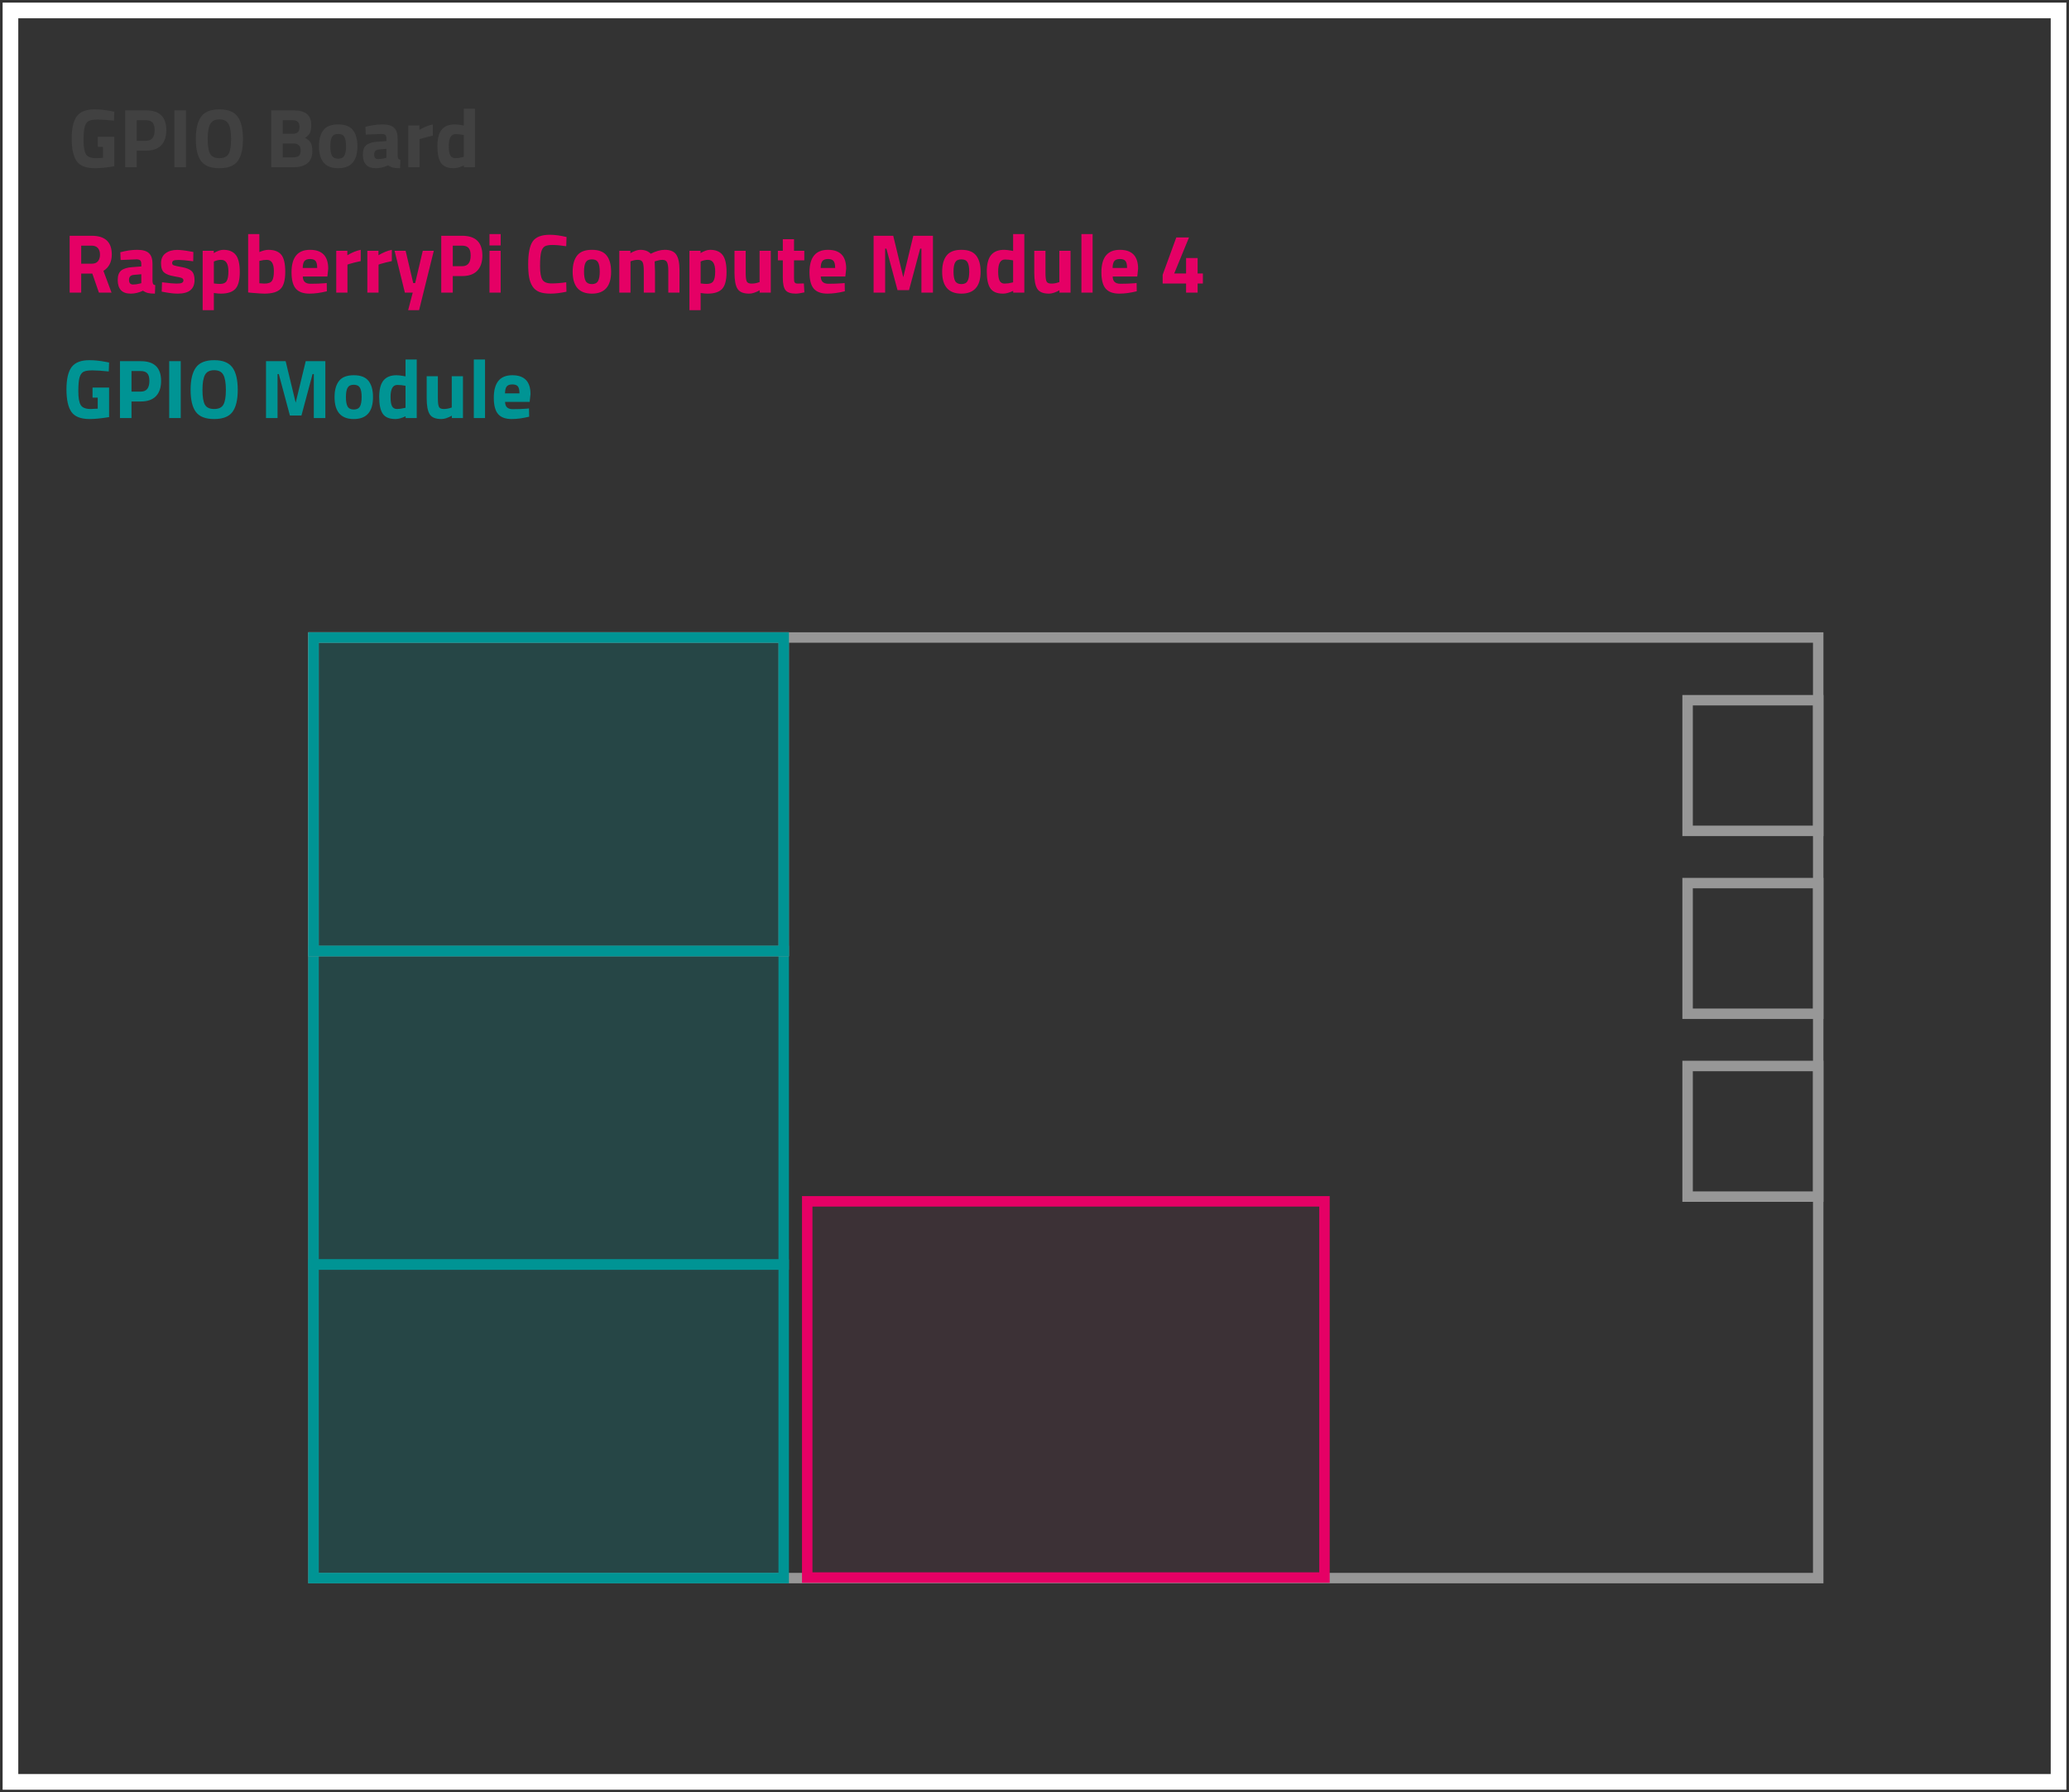 <svg xmlns="http://www.w3.org/2000/svg" width="396" height="343" viewBox="0 0 396 343"><rect x="0" y="0" width="396" height="343" fill="#333333" stroke="none"/><g id="Pi4Pro-Module" fill="none" fill-rule="evenodd" stroke="none" stroke-width="1"><g id="taskit_entwicklung_02-copy-5" transform="translate(-1058 -1986)"><g id="GPIO_Board_Raspi-CM-4" transform="translate(1060 1988)"><rect id="Rectangle-Copy-21" width="392" height="339" x="0" y="0" stroke="#FFF" stroke-width="3"/><g id="Group-23-Copy-2" stroke-width="2" transform="translate(58 120)"><g id="Group-19"><g id="Group-17"><rect id="Rectangle" width="288" height="180" x="0" y="0" stroke="#979797"/><g id="Group-18" transform="rotate(90 144 144)"><rect id="Rectangle-Copy-6" width="60" height="90" x="60" y="198" fill="teal" fill-opacity=".25" stroke="#009494"/><rect id="Rectangle-Copy-7" width="60" height="90" x="120" y="198" fill="teal" fill-opacity=".25" stroke="#009494"/><rect id="Rectangle" width="60" height="90" x="0" y="198" stroke="#979797"/><rect id="Rectangle" width="60" height="90" x="0" y="198" fill="teal" fill-opacity=".25" stroke="#009494"/><g id="Group" stroke="#979797" transform="translate(12)"><rect id="Rectangle-Copy-9" width="25" height="25" x="0" y="0"/><rect id="Rectangle-Copy-10" width="25" height="25" x="35" y="0"/><rect id="Rectangle-Copy-11" width="25" height="25" x="70" y="0"/></g></g><polygon id="Rectangle-Copy-8" fill="#E50065" fill-opacity=".05" stroke="#E50065" points="108 94.4 180 94.4 180 193.4 108 193.4" transform="rotate(90 144 143.9)"/></g></g></g><path id="RaspberryPiComputeModule4" fill="#E50065" fill-rule="nonzero" d="M13.54,54 L13.54,50.352 L15.668,50.352 L16.932,54 L19.348,54 L17.796,49.84 C18.863,49.168 19.396,48.123 19.396,46.704 C19.396,44.315 18.116,43.12 15.556,43.12 L15.556,43.12 L11.332,43.12 L11.332,54 L13.54,54 Z M15.588,48.464 L13.54,48.464 L13.54,45.008 L15.556,45.008 C16.068,45.008 16.46,45.163 16.732,45.472 C17.004,45.781 17.14,46.197 17.14,46.72 C17.14,47.243 17.012,47.664 16.756,47.984 C16.5,48.304 16.111,48.464 15.588,48.464 L15.588,48.464 Z M27.652,54.192 L27.716,52.576 C27.513,52.533 27.38,52.461 27.316,52.36 C27.252,52.259 27.209,52.08 27.188,51.824 L27.188,51.824 L27.188,48.496 C27.188,47.557 26.961,46.875 26.508,46.448 C26.055,46.021 25.313,45.808 24.284,45.808 C23.255,45.808 22.169,45.963 21.028,46.272 L21.028,46.272 L21.092,47.76 L24.1,47.632 C24.431,47.632 24.671,47.693 24.82,47.816 C24.969,47.939 25.044,48.165 25.044,48.496 L25.044,48.496 L25.044,48.992 L23.332,49.12 C22.383,49.184 21.679,49.395 21.22,49.752 C20.761,50.109 20.532,50.715 20.532,51.568 C20.532,53.317 21.359,54.192 23.012,54.192 C23.812,54.192 24.596,54.005 25.364,53.632 C25.695,53.856 26.023,54.005 26.348,54.08 C26.673,54.155 27.108,54.192 27.652,54.192 L27.652,54.192 Z M23.476,52.448 C22.953,52.448 22.692,52.155 22.692,51.568 C22.692,50.981 22.991,50.661 23.588,50.608 L23.588,50.608 L25.044,50.48 L25.044,52.192 L24.804,52.256 C24.324,52.384 23.881,52.448 23.476,52.448 Z M32.02,54.192 C34.164,54.192 35.236,53.328 35.236,51.6 C35.236,50.811 35.055,50.24 34.692,49.888 C34.329,49.536 33.719,49.283 32.86,49.128 C32.001,48.973 31.468,48.856 31.26,48.776 C31.052,48.696 30.948,48.552 30.948,48.344 C30.948,48.136 31.025,47.984 31.18,47.888 C31.335,47.792 31.676,47.744 32.204,47.744 C32.732,47.744 33.657,47.829 34.98,48 L34.98,48 L35.012,46.224 L34.484,46.128 C33.396,45.925 32.537,45.824 31.908,45.824 C31.001,45.824 30.26,46.04 29.684,46.472 C29.108,46.904 28.82,47.544 28.82,48.392 C28.82,49.24 29.023,49.829 29.428,50.16 C29.833,50.491 30.449,50.725 31.276,50.864 C32.103,51.003 32.615,51.12 32.812,51.216 C33.009,51.312 33.108,51.461 33.108,51.664 C33.108,51.867 33.015,52.019 32.828,52.12 C32.641,52.221 32.289,52.272 31.772,52.272 C31.255,52.272 30.335,52.187 29.012,52.016 L29.012,52.016 L28.948,53.808 L29.46,53.904 C30.463,54.096 31.316,54.192 32.02,54.192 Z M38.932,57.36 L38.932,54.064 L39.124,54.096 C39.529,54.16 39.908,54.192 40.26,54.192 C41.551,54.192 42.479,53.891 43.044,53.288 C43.609,52.685 43.892,51.611 43.892,50.064 C43.892,48.517 43.636,47.421 43.124,46.776 C42.612,46.131 41.817,45.808 40.74,45.808 C40.217,45.808 39.609,46.016 38.916,46.432 L38.916,46.432 L38.916,46 L36.788,46 L36.788,57.36 L38.932,57.36 Z M40.1,52.336 C39.801,52.336 39.412,52.304 38.932,52.24 L38.932,52.24 L38.932,48.048 L39.124,47.968 C39.529,47.808 39.929,47.728 40.324,47.728 C41.252,47.728 41.716,48.464 41.716,49.936 C41.716,50.811 41.601,51.429 41.372,51.792 C41.143,52.155 40.719,52.336 40.1,52.336 Z M48.612,54.192 C50.073,54.192 51.103,53.891 51.7,53.288 C52.297,52.685 52.596,51.595 52.596,50.016 C52.596,48.437 52.337,47.341 51.82,46.728 C51.303,46.115 50.484,45.808 49.364,45.808 C48.895,45.808 48.319,45.952 47.636,46.24 L47.636,46.24 L47.636,42.8 L45.492,42.8 L45.492,53.968 L46.1,54.032 C47.316,54.139 48.153,54.192 48.612,54.192 Z M48.612,52.272 C48.452,52.272 48.127,52.251 47.636,52.208 L47.636,52.208 L47.636,47.936 L47.86,47.888 C48.244,47.781 48.649,47.728 49.076,47.728 C49.972,47.728 50.42,48.448 50.42,49.888 C50.42,50.784 50.297,51.405 50.052,51.752 C49.807,52.099 49.327,52.272 48.612,52.272 Z M57.236,54.192 C58.228,54.192 59.337,54.043 60.564,53.744 L60.564,53.744 L60.532,52.16 L60.084,52.208 C59.305,52.272 58.42,52.304 57.428,52.304 C56.959,52.304 56.599,52.195 56.348,51.976 C56.097,51.757 55.967,51.403 55.956,50.912 L55.956,50.912 L60.66,50.912 L60.82,49.424 C60.82,47.013 59.657,45.808 57.332,45.808 C54.975,45.808 53.796,47.243 53.796,50.112 C53.796,51.552 54.068,52.592 54.612,53.232 C55.156,53.872 56.031,54.192 57.236,54.192 Z M58.708,49.28 L55.94,49.28 C55.951,48.661 56.06,48.221 56.268,47.96 C56.476,47.699 56.833,47.568 57.34,47.568 C57.847,47.568 58.201,47.693 58.404,47.944 C58.607,48.195 58.708,48.64 58.708,49.28 L58.708,49.28 Z M64.5,54 L64.5,48.64 L64.82,48.528 C65.439,48.336 66.18,48.149 67.044,47.968 L67.044,47.968 L67.044,45.808 C66.233,45.968 65.38,46.315 64.484,46.848 L64.484,46.848 L64.484,46 L62.356,46 L62.356,54 L64.5,54 Z M70.452,54 L70.452,48.64 L70.772,48.528 C71.391,48.336 72.132,48.149 72.996,47.968 L72.996,47.968 L72.996,45.808 C72.185,45.968 71.332,46.315 70.436,46.848 L70.436,46.848 L70.436,46 L68.308,46 L68.308,54 L70.452,54 Z M78.212,57.36 L81.028,46 L78.916,46 L77.46,52.176 L77.092,52.176 L75.636,46 L73.524,46 L75.492,54 L76.996,54 L76.116,57.36 L78.212,57.36 Z M84.66,54 L84.66,50.832 L86.452,50.832 C87.721,50.832 88.684,50.493 89.34,49.816 C89.996,49.139 90.324,48.165 90.324,46.896 C90.324,44.379 89.033,43.12 86.452,43.12 L86.452,43.12 L82.452,43.12 L82.452,54 L84.66,54 Z M86.436,48.944 L84.66,48.944 L84.66,45.008 L86.436,45.008 C87.001,45.008 87.417,45.155 87.684,45.448 C87.951,45.741 88.084,46.224 88.084,46.896 C88.084,48.261 87.535,48.944 86.436,48.944 L86.436,48.944 Z M93.828,44.976 L93.828,42.8 L91.684,42.8 L91.684,44.976 L93.828,44.976 Z M93.828,54 L93.828,46 L91.684,46 L91.684,54 L93.828,54 Z M103.364,54.192 C104.271,54.192 105.289,54.069 106.42,53.824 L106.42,53.824 L106.372,52.016 C105.38,52.165 104.444,52.24 103.564,52.24 C102.684,52.24 102.097,51.997 101.804,51.512 C101.511,51.027 101.364,50.155 101.364,48.896 C101.364,47.637 101.436,46.747 101.58,46.224 C101.724,45.701 101.945,45.347 102.244,45.16 C102.543,44.973 103.041,44.88 103.74,44.88 C104.439,44.88 105.316,44.96 106.372,45.12 L106.372,45.12 L106.436,43.36 C105.231,43.072 104.169,42.928 103.252,42.928 C101.663,42.928 100.572,43.341 99.98,44.168 C99.388,44.995 99.092,46.459 99.092,48.56 C99.092,49.563 99.151,50.395 99.268,51.056 C99.385,51.717 99.599,52.293 99.908,52.784 C100.217,53.275 100.644,53.632 101.188,53.856 C101.732,54.08 102.457,54.192 103.364,54.192 Z M111.284,54.192 C113.737,54.192 114.964,52.789 114.964,49.984 C114.964,48.661 114.681,47.635 114.116,46.904 C113.551,46.173 112.607,45.808 111.284,45.808 C109.961,45.808 109.017,46.176 108.452,46.912 C107.887,47.637 107.604,48.661 107.604,49.984 C107.604,52.789 108.831,54.192 111.284,54.192 Z M111.284,52.368 C110.719,52.368 110.324,52.176 110.1,51.792 C109.887,51.408 109.78,50.805 109.78,49.984 C109.78,49.163 109.889,48.565 110.108,48.192 C110.327,47.819 110.719,47.632 111.284,47.632 C111.849,47.632 112.241,47.819 112.46,48.192 C112.679,48.565 112.788,49.163 112.788,49.984 C112.788,50.805 112.679,51.408 112.46,51.792 C112.241,52.176 111.849,52.368 111.284,52.368 Z M118.676,54 L118.676,48.016 L118.868,47.952 C119.273,47.803 119.684,47.728 120.1,47.728 C120.569,47.728 120.873,47.891 121.012,48.216 C121.151,48.541 121.22,49.099 121.22,49.888 L121.22,49.888 L121.22,54 L123.364,54 L123.364,49.856 C123.364,49.44 123.343,48.832 123.3,48.032 L123.3,48.032 L123.54,47.952 C124.031,47.803 124.447,47.728 124.788,47.728 C125.236,47.728 125.535,47.891 125.684,48.216 C125.833,48.541 125.908,49.045 125.908,49.728 L125.908,49.728 L125.908,54 L128.052,54 L128.052,49.664 C128.052,48.32 127.847,47.341 127.436,46.728 C127.025,46.115 126.292,45.808 125.236,45.808 C124.425,45.808 123.529,46.059 122.548,46.56 C122.079,46.059 121.412,45.808 120.548,45.808 C120.025,45.808 119.396,46.021 118.66,46.448 L118.66,46.448 L118.66,46 L116.532,46 L116.532,54 L118.676,54 Z M132.1,57.36 L132.1,54.064 L132.292,54.096 C132.697,54.16 133.076,54.192 133.428,54.192 C134.719,54.192 135.647,53.891 136.212,53.288 C136.777,52.685 137.06,51.611 137.06,50.064 C137.06,48.517 136.804,47.421 136.292,46.776 C135.78,46.131 134.985,45.808 133.908,45.808 C133.385,45.808 132.777,46.016 132.084,46.432 L132.084,46.432 L132.084,46 L129.956,46 L129.956,57.36 L132.1,57.36 Z M133.268,52.336 C132.969,52.336 132.58,52.304 132.1,52.24 L132.1,52.24 L132.1,48.048 L132.292,47.968 C132.697,47.808 133.097,47.728 133.492,47.728 C134.42,47.728 134.884,48.464 134.884,49.936 C134.884,50.811 134.769,51.429 134.54,51.792 C134.311,52.155 133.887,52.336 133.268,52.336 Z M141.396,54.192 C141.961,54.192 142.628,53.979 143.396,53.552 L143.396,53.552 L143.396,54 L145.524,54 L145.524,46 L143.38,46 L143.38,51.984 L143.172,52.048 C142.756,52.197 142.313,52.272 141.844,52.272 C141.353,52.272 141.044,52.128 140.916,51.84 C140.788,51.552 140.724,51.013 140.724,50.224 L140.724,50.224 L140.724,46 L138.58,46 L138.58,50.192 C138.58,51.632 138.772,52.659 139.156,53.272 C139.54,53.885 140.287,54.192 141.396,54.192 Z M150.324,54.192 C150.697,54.192 151.241,54.112 151.956,53.952 L151.956,53.952 L151.86,52.24 L150.644,52.272 C150.431,52.272 150.273,52.224 150.172,52.128 C150.071,52.032 150.012,51.917 149.996,51.784 C149.98,51.651 149.972,51.424 149.972,51.104 L149.972,47.824 L151.94,47.824 L151.94,46 L149.972,46 L149.972,43.776 L147.828,43.776 L147.828,46 L146.884,46 L146.884,47.824 L147.828,47.824 L147.828,51.152 C147.828,52.315 148.004,53.112 148.356,53.544 C148.708,53.976 149.364,54.192 150.324,54.192 Z M156.372,54.192 C157.364,54.192 158.473,54.043 159.7,53.744 L159.7,53.744 L159.668,52.16 L159.22,52.208 C158.441,52.272 157.556,52.304 156.564,52.304 C156.095,52.304 155.735,52.195 155.484,51.976 C155.233,51.757 155.103,51.403 155.092,50.912 L155.092,50.912 L159.796,50.912 L159.956,49.424 C159.956,47.013 158.793,45.808 156.468,45.808 C154.111,45.808 152.932,47.243 152.932,50.112 C152.932,51.552 153.204,52.592 153.748,53.232 C154.292,53.872 155.167,54.192 156.372,54.192 Z M157.844,49.28 L155.076,49.28 C155.087,48.661 155.196,48.221 155.404,47.96 C155.612,47.699 155.969,47.568 156.476,47.568 C156.983,47.568 157.337,47.693 157.54,47.944 C157.743,48.195 157.844,48.64 157.844,49.28 L157.844,49.28 Z M167.412,54 L167.412,45.584 L167.652,45.584 L169.78,53.52 L171.988,53.52 L174.116,45.584 L174.356,45.584 L174.356,54 L176.564,54 L176.564,43.12 L172.804,43.12 L170.884,51.056 L168.964,43.12 L165.204,43.12 L165.204,54 L167.412,54 Z M182.004,54.192 C184.457,54.192 185.684,52.789 185.684,49.984 C185.684,48.661 185.401,47.635 184.836,46.904 C184.271,46.173 183.327,45.808 182.004,45.808 C180.681,45.808 179.737,46.176 179.172,46.912 C178.607,47.637 178.324,48.661 178.324,49.984 C178.324,52.789 179.551,54.192 182.004,54.192 Z M182.004,52.368 C181.439,52.368 181.044,52.176 180.82,51.792 C180.607,51.408 180.5,50.805 180.5,49.984 C180.5,49.163 180.609,48.565 180.828,48.192 C181.047,47.819 181.439,47.632 182.004,47.632 C182.569,47.632 182.961,47.819 183.18,48.192 C183.399,48.565 183.508,49.163 183.508,49.984 C183.508,50.805 183.399,51.408 183.18,51.792 C182.961,52.176 182.569,52.368 182.004,52.368 Z M189.988,54.192 C190.532,54.192 191.177,54.016 191.924,53.664 L191.924,53.664 L191.924,54 L194.052,54 L194.052,42.8 L191.908,42.8 L191.908,46.032 L191.604,45.968 C190.996,45.861 190.521,45.808 190.18,45.808 C189.071,45.808 188.241,46.141 187.692,46.808 C187.143,47.475 186.868,48.536 186.868,49.992 C186.868,51.448 187.097,52.512 187.556,53.184 C188.015,53.856 188.825,54.192 189.988,54.192 Z M190.284,52.272 C189.841,52.272 189.524,52.096 189.332,51.744 C189.14,51.392 189.044,50.8 189.044,49.968 C189.044,48.432 189.476,47.664 190.34,47.664 C190.799,47.664 191.321,47.717 191.908,47.824 L191.908,47.824 L191.908,52.032 L191.684,52.08 C191.193,52.208 190.727,52.272 190.284,52.272 Z M198.772,54.192 C199.337,54.192 200.004,53.979 200.772,53.552 L200.772,53.552 L200.772,54 L202.9,54 L202.9,46 L200.756,46 L200.756,51.984 L200.548,52.048 C200.132,52.197 199.689,52.272 199.22,52.272 C198.729,52.272 198.42,52.128 198.292,51.84 C198.164,51.552 198.1,51.013 198.1,50.224 L198.1,50.224 L198.1,46 L195.956,46 L195.956,50.192 C195.956,51.632 196.148,52.659 196.532,53.272 C196.916,53.885 197.663,54.192 198.772,54.192 Z M207.124,54 L207.124,42.8 L204.98,42.8 L204.98,54 L207.124,54 Z M212.244,54.192 C213.236,54.192 214.345,54.043 215.572,53.744 L215.572,53.744 L215.54,52.16 L215.092,52.208 C214.313,52.272 213.428,52.304 212.436,52.304 C211.967,52.304 211.607,52.195 211.356,51.976 C211.105,51.757 210.975,51.403 210.964,50.912 L210.964,50.912 L215.668,50.912 L215.828,49.424 C215.828,47.013 214.665,45.808 212.34,45.808 C209.983,45.808 208.804,47.243 208.804,50.112 C208.804,51.552 209.076,52.592 209.62,53.232 C210.164,53.872 211.039,54.192 212.244,54.192 Z M213.716,49.28 L210.948,49.28 C210.959,48.661 211.068,48.221 211.276,47.96 C211.484,47.699 211.841,47.568 212.348,47.568 C212.855,47.568 213.209,47.693 213.412,47.944 C213.615,48.195 213.716,48.64 213.716,49.28 L213.716,49.28 Z M227.22,54 L227.22,52.256 L228.228,52.256 L228.228,50.336 L227.22,50.336 L227.22,47.376 L225.012,47.376 L225.012,50.336 L222.74,50.336 L225.572,43.44 L223.14,43.44 L220.532,50.576 L220.532,52.256 L225.012,52.256 L225.012,54 L227.22,54 Z"/><path id="GPIOModule" fill="#009494" fill-rule="nonzero" d="M15.168,78.192 C16.117,78.192 17.355,78.069 18.88,77.824 L18.88,77.824 L18.88,72.176 L15.712,72.176 L15.712,74.096 L16.704,74.096 L16.704,76.208 L15.376,76.272 C14.405,76.272 13.765,76.021 13.456,75.52 C13.147,75.019 12.992,74.141 12.992,72.888 C12.992,71.635 13.069,70.749 13.224,70.232 C13.379,69.715 13.621,69.36 13.952,69.168 C14.283,68.976 14.856,68.88 15.672,68.88 C16.488,68.88 17.536,68.949 18.816,69.088 L18.816,69.088 L18.88,67.376 L18.304,67.264 C17.152,67.04 16.08,66.928 15.088,66.928 C13.499,66.928 12.373,67.365 11.712,68.24 C11.051,69.115 10.72,70.539 10.72,72.512 C10.72,74.485 11.037,75.925 11.672,76.832 C12.307,77.739 13.472,78.192 15.168,78.192 Z M23.168,78 L23.168,74.832 L24.96,74.832 C26.229,74.832 27.192,74.493 27.848,73.816 C28.504,73.139 28.832,72.165 28.832,70.896 C28.832,68.379 27.541,67.12 24.96,67.12 L24.96,67.12 L20.96,67.12 L20.96,78 L23.168,78 Z M24.944,72.944 L23.168,72.944 L23.168,69.008 L24.944,69.008 C25.509,69.008 25.925,69.155 26.192,69.448 C26.459,69.741 26.592,70.224 26.592,70.896 C26.592,72.261 26.043,72.944 24.944,72.944 L24.944,72.944 Z M32.592,78 L32.592,67.12 L30.384,67.12 L30.384,78 L32.592,78 Z M38.992,78.192 C40.645,78.192 41.808,77.744 42.48,76.848 C43.163,75.941 43.504,74.528 43.504,72.608 C43.504,70.688 43.165,69.261 42.488,68.328 C41.811,67.395 40.645,66.928 38.992,66.928 C37.339,66.928 36.173,67.395 35.496,68.328 C34.819,69.261 34.48,70.688 34.48,72.608 C34.48,74.528 34.819,75.939 35.496,76.84 C36.173,77.741 37.339,78.192 38.992,78.192 Z M38.992,76.272 C38.128,76.272 37.536,75.995 37.216,75.44 C36.907,74.875 36.752,73.933 36.752,72.616 C36.752,71.299 36.912,70.341 37.232,69.744 C37.552,69.147 38.139,68.848 38.992,68.848 C39.845,68.848 40.432,69.147 40.752,69.744 C41.072,70.341 41.232,71.299 41.232,72.616 C41.232,73.933 41.075,74.872 40.76,75.432 C40.445,75.992 39.856,76.272 38.992,76.272 Z M51.12,78 L51.12,69.584 L51.36,69.584 L53.488,77.52 L55.696,77.52 L57.824,69.584 L58.064,69.584 L58.064,78 L60.272,78 L60.272,67.12 L56.512,67.12 L54.592,75.056 L52.672,67.12 L48.912,67.12 L48.912,78 L51.12,78 Z M65.712,78.192 C68.165,78.192 69.392,76.789 69.392,73.984 C69.392,72.661 69.109,71.635 68.544,70.904 C67.979,70.173 67.035,69.808 65.712,69.808 C64.389,69.808 63.445,70.176 62.88,70.912 C62.315,71.637 62.032,72.661 62.032,73.984 C62.032,76.789 63.259,78.192 65.712,78.192 Z M65.712,76.368 C65.147,76.368 64.752,76.176 64.528,75.792 C64.315,75.408 64.208,74.805 64.208,73.984 C64.208,73.163 64.317,72.565 64.536,72.192 C64.755,71.819 65.147,71.632 65.712,71.632 C66.277,71.632 66.669,71.819 66.888,72.192 C67.107,72.565 67.216,73.163 67.216,73.984 C67.216,74.805 67.107,75.408 66.888,75.792 C66.669,76.176 66.277,76.368 65.712,76.368 Z M73.696,78.192 C74.24,78.192 74.885,78.016 75.632,77.664 L75.632,77.664 L75.632,78 L77.76,78 L77.76,66.8 L75.616,66.8 L75.616,70.032 L75.312,69.968 C74.704,69.861 74.229,69.808 73.888,69.808 C72.779,69.808 71.949,70.141 71.4,70.808 C70.851,71.475 70.576,72.536 70.576,73.992 C70.576,75.448 70.805,76.512 71.264,77.184 C71.723,77.856 72.533,78.192 73.696,78.192 Z M73.992,76.272 C73.549,76.272 73.232,76.096 73.04,75.744 C72.848,75.392 72.752,74.8 72.752,73.968 C72.752,72.432 73.184,71.664 74.048,71.664 C74.507,71.664 75.029,71.717 75.616,71.824 L75.616,71.824 L75.616,76.032 L75.392,76.08 C74.901,76.208 74.435,76.272 73.992,76.272 Z M82.48,78.192 C83.045,78.192 83.712,77.979 84.48,77.552 L84.48,77.552 L84.48,78 L86.608,78 L86.608,70 L84.464,70 L84.464,75.984 L84.256,76.048 C83.84,76.197 83.397,76.272 82.928,76.272 C82.437,76.272 82.128,76.128 82,75.84 C81.872,75.552 81.808,75.013 81.808,74.224 L81.808,74.224 L81.808,70 L79.664,70 L79.664,74.192 C79.664,75.632 79.856,76.659 80.24,77.272 C80.624,77.885 81.371,78.192 82.48,78.192 Z M90.832,78 L90.832,66.8 L88.688,66.8 L88.688,78 L90.832,78 Z M95.952,78.192 C96.944,78.192 98.053,78.043 99.28,77.744 L99.28,77.744 L99.248,76.16 L98.8,76.208 C98.021,76.272 97.136,76.304 96.144,76.304 C95.675,76.304 95.315,76.195 95.064,75.976 C94.813,75.757 94.683,75.403 94.672,74.912 L94.672,74.912 L99.376,74.912 L99.536,73.424 C99.536,71.013 98.373,69.808 96.048,69.808 C93.691,69.808 92.512,71.243 92.512,74.112 C92.512,75.552 92.784,76.592 93.328,77.232 C93.872,77.872 94.747,78.192 95.952,78.192 Z M97.424,73.28 L94.656,73.28 C94.667,72.661 94.776,72.221 94.984,71.96 C95.192,71.699 95.549,71.568 96.056,71.568 C96.563,71.568 96.917,71.693 97.12,71.944 C97.323,72.195 97.424,72.64 97.424,73.28 L97.424,73.28 Z"/><path id="GPIOBoard" fill="#414141" fill-rule="nonzero" d="M16.168,30.192 C17.117,30.192 18.355,30.069 19.88,29.824 L19.88,29.824 L19.88,24.176 L16.712,24.176 L16.712,26.096 L17.704,26.096 L17.704,28.208 L16.376,28.272 C15.405,28.272 14.765,28.021 14.456,27.52 C14.147,27.019 13.992,26.141 13.992,24.888 C13.992,23.635 14.069,22.749 14.224,22.232 C14.379,21.715 14.621,21.36 14.952,21.168 C15.283,20.976 15.856,20.88 16.672,20.88 C17.488,20.88 18.536,20.949 19.816,21.088 L19.816,21.088 L19.88,19.376 L19.304,19.264 C18.152,19.04 17.08,18.928 16.088,18.928 C14.499,18.928 13.373,19.365 12.712,20.24 C12.051,21.115 11.72,22.539 11.72,24.512 C11.72,26.485 12.037,27.925 12.672,28.832 C13.307,29.739 14.472,30.192 16.168,30.192 Z M24.168,30 L24.168,26.832 L25.96,26.832 C27.229,26.832 28.192,26.493 28.848,25.816 C29.504,25.139 29.832,24.165 29.832,22.896 C29.832,20.379 28.541,19.12 25.96,19.12 L25.96,19.12 L21.96,19.12 L21.96,30 L24.168,30 Z M25.944,24.944 L24.168,24.944 L24.168,21.008 L25.944,21.008 C26.509,21.008 26.925,21.155 27.192,21.448 C27.459,21.741 27.592,22.224 27.592,22.896 C27.592,24.261 27.043,24.944 25.944,24.944 L25.944,24.944 Z M33.592,30 L33.592,19.12 L31.384,19.12 L31.384,30 L33.592,30 Z M39.992,30.192 C41.645,30.192 42.808,29.744 43.48,28.848 C44.163,27.941 44.504,26.528 44.504,24.608 C44.504,22.688 44.165,21.261 43.488,20.328 C42.811,19.395 41.645,18.928 39.992,18.928 C38.339,18.928 37.173,19.395 36.496,20.328 C35.819,21.261 35.48,22.688 35.48,24.608 C35.48,26.528 35.819,27.939 36.496,28.84 C37.173,29.741 38.339,30.192 39.992,30.192 Z M39.992,28.272 C39.128,28.272 38.536,27.995 38.216,27.44 C37.907,26.875 37.752,25.933 37.752,24.616 C37.752,23.299 37.912,22.341 38.232,21.744 C38.552,21.147 39.139,20.848 39.992,20.848 C40.845,20.848 41.432,21.147 41.752,21.744 C42.072,22.341 42.232,23.299 42.232,24.616 C42.232,25.933 42.075,26.872 41.76,27.432 C41.445,27.992 40.856,28.272 39.992,28.272 Z M54.248,30 C55.368,30 56.237,29.744 56.856,29.232 C57.475,28.72 57.784,27.936 57.784,26.88 C57.784,26.197 57.669,25.664 57.44,25.28 C57.211,24.896 56.856,24.603 56.376,24.4 C56.813,24.123 57.123,23.805 57.304,23.448 C57.485,23.091 57.576,22.608 57.576,22 C57.576,20.987 57.293,20.253 56.728,19.8 C56.163,19.347 55.315,19.12 54.184,19.12 L54.184,19.12 L49.912,19.12 L49.912,30 L54.248,30 Z M54.088,23.6 L52.12,23.6 L52.12,21.008 L54.072,21.008 C54.915,21.008 55.336,21.44 55.336,22.304 C55.336,23.168 54.92,23.6 54.088,23.6 L54.088,23.6 Z M54.136,28.112 L52.12,28.112 L52.12,25.456 L54.136,25.456 C55.075,25.456 55.544,25.893 55.544,26.768 C55.544,27.28 55.429,27.632 55.2,27.824 C54.971,28.016 54.616,28.112 54.136,28.112 L54.136,28.112 Z M62.728,30.192 C65.181,30.192 66.408,28.789 66.408,25.984 C66.408,24.661 66.125,23.635 65.56,22.904 C64.995,22.173 64.051,21.808 62.728,21.808 C61.405,21.808 60.461,22.176 59.896,22.912 C59.331,23.637 59.048,24.661 59.048,25.984 C59.048,28.789 60.275,30.192 62.728,30.192 Z M62.728,28.368 C62.163,28.368 61.768,28.176 61.544,27.792 C61.331,27.408 61.224,26.805 61.224,25.984 C61.224,25.163 61.333,24.565 61.552,24.192 C61.771,23.819 62.163,23.632 62.728,23.632 C63.293,23.632 63.685,23.819 63.904,24.192 C64.123,24.565 64.232,25.163 64.232,25.984 C64.232,26.805 64.123,27.408 63.904,27.792 C63.685,28.176 63.293,28.368 62.728,28.368 Z M74.568,30.192 L74.632,28.576 C74.429,28.533 74.296,28.461 74.232,28.36 C74.168,28.259 74.125,28.08 74.104,27.824 L74.104,27.824 L74.104,24.496 C74.104,23.557 73.877,22.875 73.424,22.448 C72.971,22.021 72.229,21.808 71.2,21.808 C70.171,21.808 69.085,21.963 67.944,22.272 L67.944,22.272 L68.008,23.76 L71.016,23.632 C71.347,23.632 71.587,23.693 71.736,23.816 C71.885,23.939 71.96,24.165 71.96,24.496 L71.96,24.496 L71.96,24.992 L70.248,25.12 C69.299,25.184 68.595,25.395 68.136,25.752 C67.677,26.109 67.448,26.715 67.448,27.568 C67.448,29.317 68.275,30.192 69.928,30.192 C70.728,30.192 71.512,30.005 72.28,29.632 C72.611,29.856 72.939,30.005 73.264,30.08 C73.589,30.155 74.024,30.192 74.568,30.192 L74.568,30.192 Z M70.392,28.448 C69.869,28.448 69.608,28.155 69.608,27.568 C69.608,26.981 69.907,26.661 70.504,26.608 L70.504,26.608 L71.96,26.48 L71.96,28.192 L71.72,28.256 C71.24,28.384 70.797,28.448 70.392,28.448 Z M78.296,30 L78.296,24.64 L78.616,24.528 C79.235,24.336 79.976,24.149 80.84,23.968 L80.84,23.968 L80.84,21.808 C80.029,21.968 79.176,22.315 78.28,22.848 L78.28,22.848 L78.28,22 L76.152,22 L76.152,30 L78.296,30 Z M84.84,30.192 C85.384,30.192 86.029,30.016 86.776,29.664 L86.776,29.664 L86.776,30 L88.904,30 L88.904,18.8 L86.76,18.8 L86.76,22.032 L86.456,21.968 C85.848,21.861 85.373,21.808 85.032,21.808 C83.923,21.808 83.093,22.141 82.544,22.808 C81.995,23.475 81.72,24.536 81.72,25.992 C81.72,27.448 81.949,28.512 82.408,29.184 C82.867,29.856 83.677,30.192 84.84,30.192 Z M85.136,28.272 C84.693,28.272 84.376,28.096 84.184,27.744 C83.992,27.392 83.896,26.8 83.896,25.968 C83.896,24.432 84.328,23.664 85.192,23.664 C85.651,23.664 86.173,23.717 86.76,23.824 L86.76,23.824 L86.76,28.032 L86.536,28.08 C86.045,28.208 85.579,28.272 85.136,28.272 Z"/></g></g></g></svg>